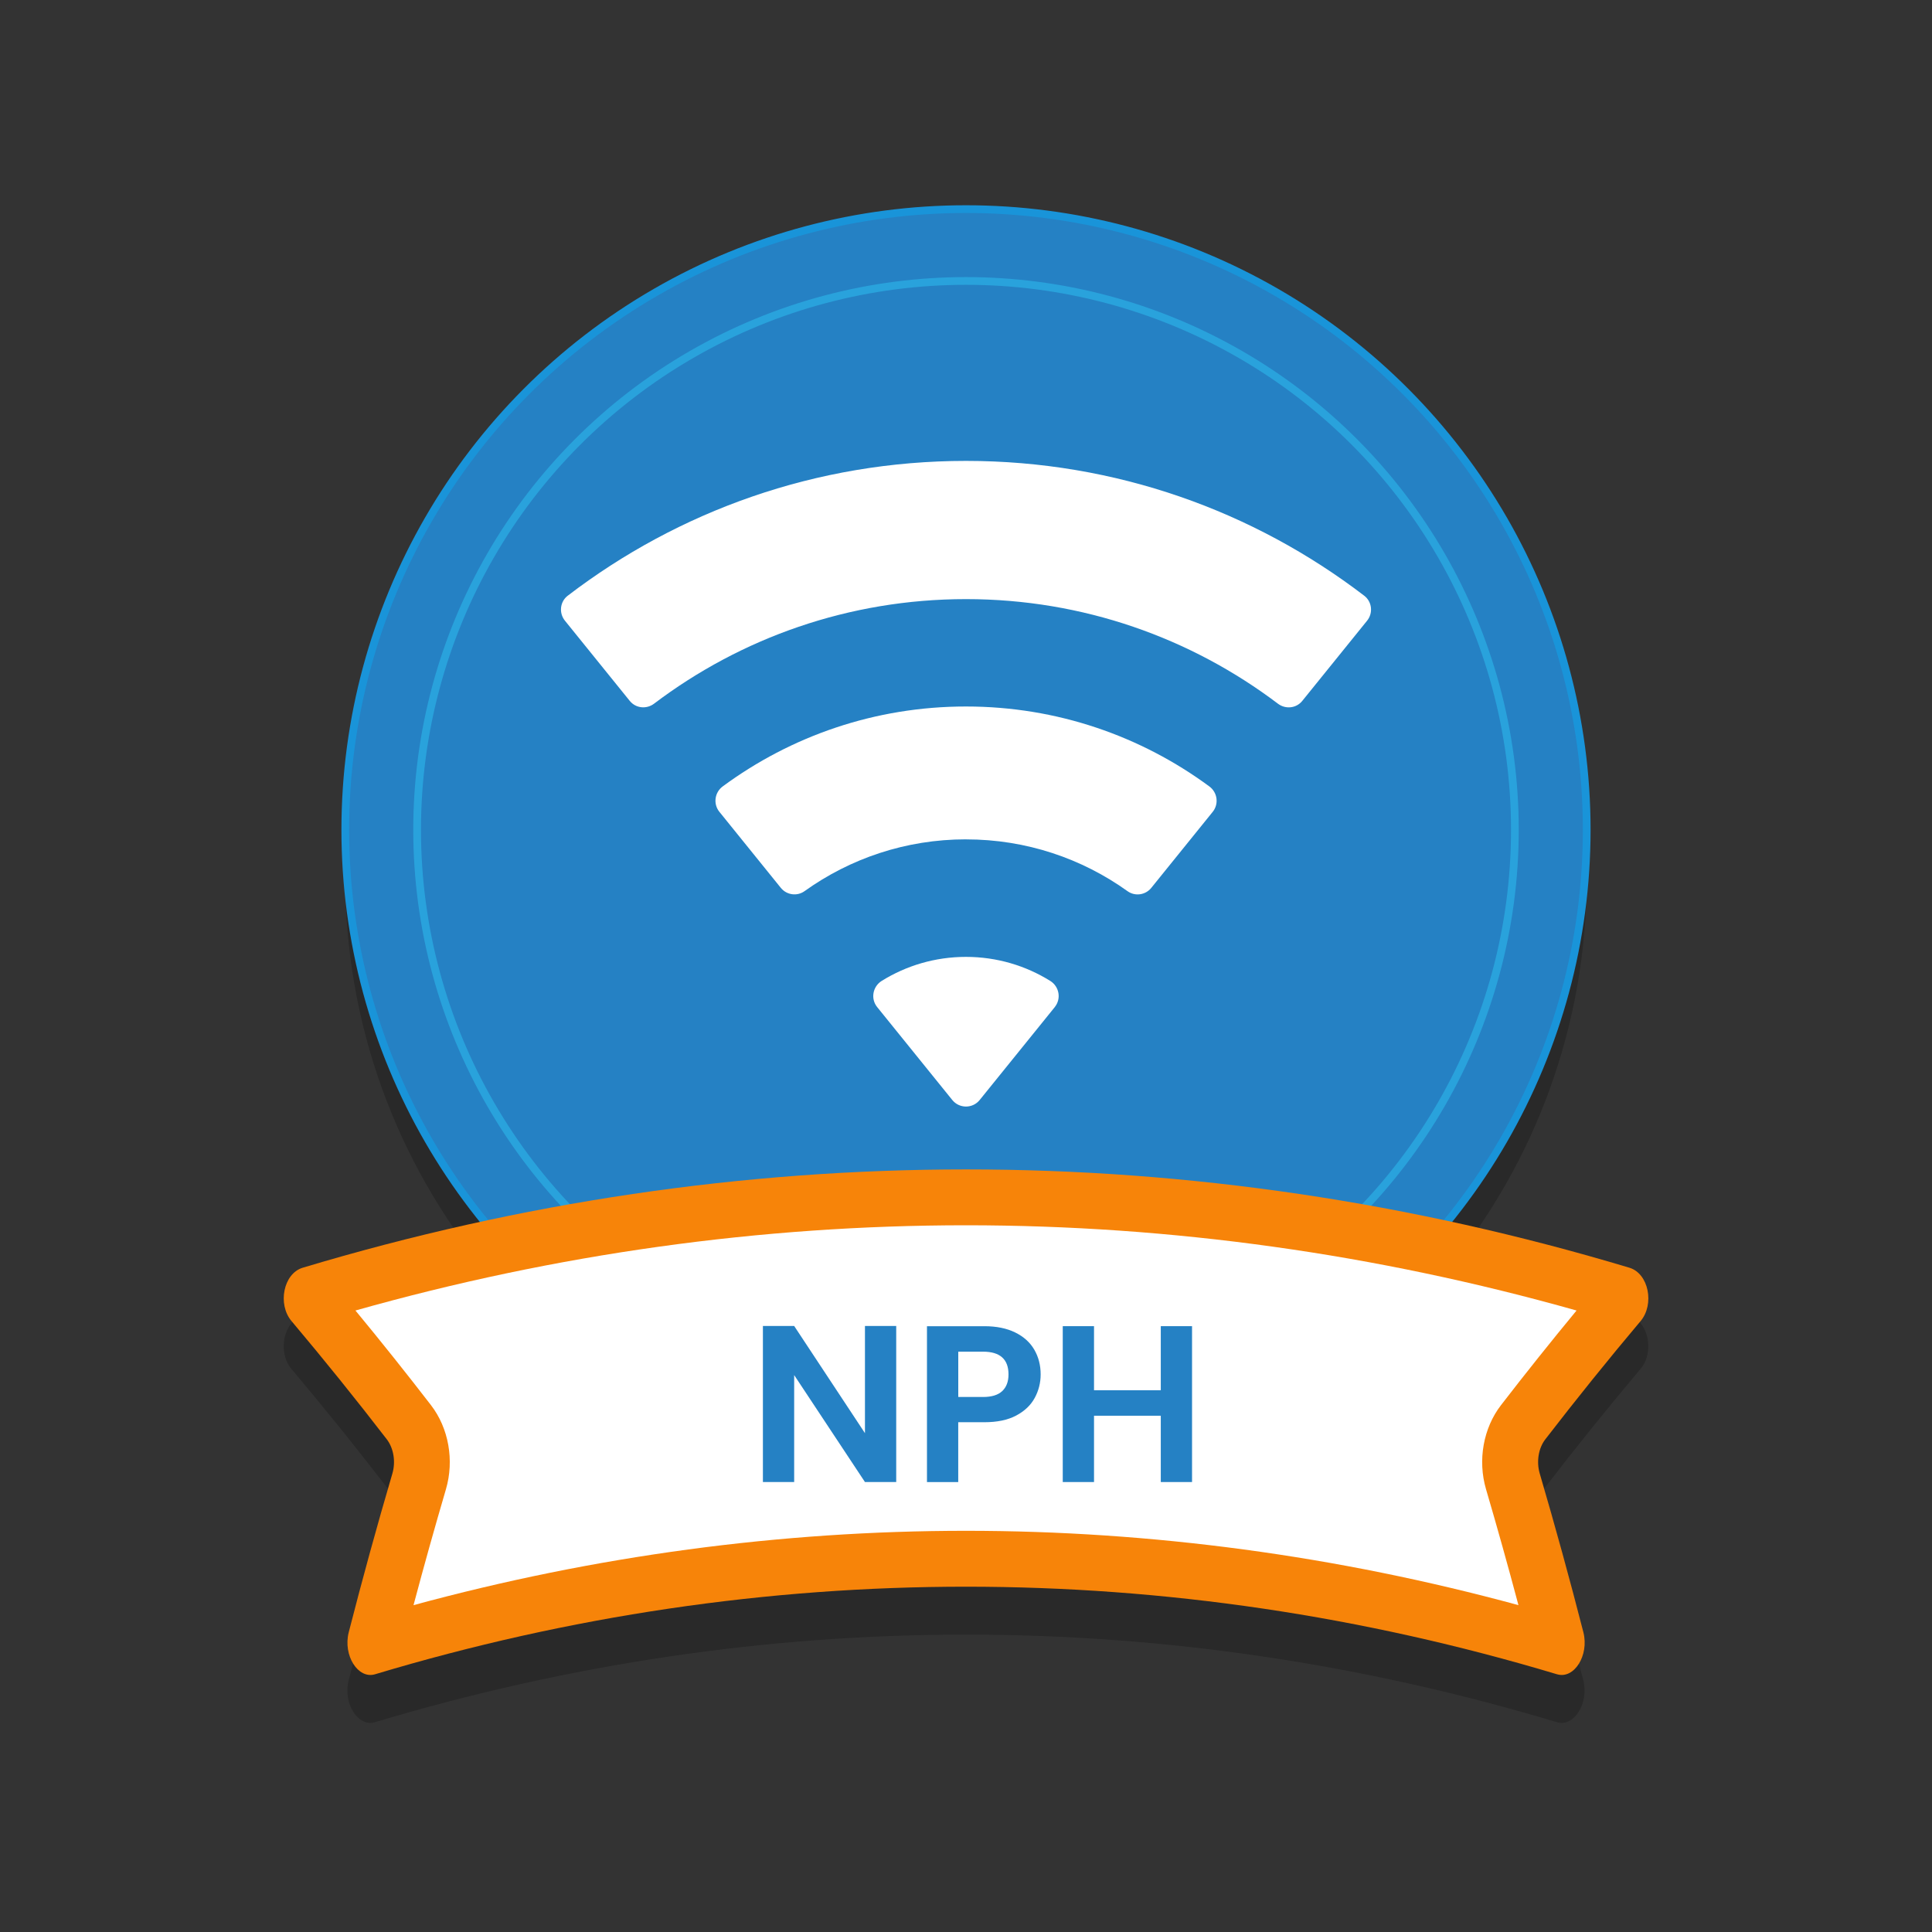 <svg xmlns="http://www.w3.org/2000/svg" viewBox="0 0 500 500"><rect x="0" y="0" width="500" height="500" fill="#333333" stroke="none"/><g><g id="OBJECTS"><g><path d="M424.55,354.3c3.7-4.36,2.1-12.32-2.87-13.82-15.59-4.68-31.26-8.69-46.99-12.08,22.46-27.63,35.95-62.86,35.95-101.25,0-88.72-71.92-160.64-160.64-160.64S89.36,138.44,89.36,227.16c0,38.39,13.48,73.61,35.95,101.25-15.73,3.39-31.41,7.4-46.99,12.08-4.96,1.49-6.56,9.45-2.87,13.82,8.44,10.02,16.66,20.23,24.65,30.59,1.78,2.3,2.33,5.8,1.44,8.84-4.01,13.67-7.78,27.37-11.3,41.1-1.52,6,2.42,12.18,6.81,10.86,100.64-30.22,205.26-30.22,305.89,0,4.39,1.32,8.33-4.86,6.81-10.86-3.52-13.73-7.28-27.43-11.3-41.1-.89-3.03-.33-6.53,1.44-8.84,7.99-10.37,16.21-20.57,24.65-30.59Z" opacity=".2"></path><circle cx="250" cy="214.76" r="160.64" fill="#2581c4" stroke="#1994d9" stroke-linecap="round" stroke-linejoin="round" stroke-width="2"></circle><circle cx="250" cy="214.76" r="142.05" fill="#2581c4" stroke="#29a2dc" stroke-linecap="round" stroke-linejoin="round" stroke-width="2"></circle><path d="M402.95,433.3c-100.64-30.22-205.26-30.22-305.89,0-4.39,1.32-8.33-4.86-6.81-10.86,3.52-13.73,7.28-27.43,11.3-41.1,.89-3.03,.33-6.53-1.44-8.84-7.99-10.37-16.21-20.57-24.65-30.59-3.7-4.36-2.1-12.32,2.87-13.82,112.97-33.93,230.41-33.93,343.37,0,4.96,1.49,6.56,9.45,2.87,13.82-8.44,10.02-16.66,20.23-24.65,30.59-1.78,2.3-2.33,5.8-1.44,8.84,4.01,13.67,7.78,27.37,11.3,41.1,1.52,6-2.42,12.18-6.81,10.86Z" fill="#f78409"></path><path d="M392.98,415.41c-46.96-12.77-94.99-19.24-142.98-19.24s-96.02,6.47-142.98,19.24c2.66-10.02,5.48-20.08,8.39-30,2.19-7.47,.71-15.8-3.86-21.74-6.38-8.27-12.93-16.49-19.56-24.51,51.85-14.64,104.96-22.06,158.01-22.06s106.15,7.42,158.01,22.06c-6.63,8.03-13.18,16.23-19.56,24.5-4.58,5.94-6.06,14.27-3.87,21.74,2.91,9.91,5.72,19.96,8.39,30Z" fill="#fff"></path><g><path d="M250,155.05c-30.32,0-58.28,10.08-80.73,27.06-1.97,1.49-4.74,1.2-6.29-.72l-16.78-20.76c-1.6-1.98-1.29-4.92,.73-6.46,28.58-21.88,64.3-34.89,103.07-34.89,38.77,0,74.49,13.02,103.07,34.9,2.02,1.55,2.33,4.48,.73,6.46l-16.78,20.76c-1.55,1.92-4.33,2.2-6.29,.72-22.45-16.98-50.41-27.07-80.73-27.07Z" fill="#fff"></path><path d="M250,217.22c-15.59,0-30.01,4.97-41.79,13.41-1.94,1.39-4.64,1-6.14-.86l-15.9-19.68c-1.64-2.03-1.23-5.02,.87-6.57,17.62-12.99,39.39-20.69,62.97-20.68,23.57,0,45.34,7.69,62.97,20.69,2.1,1.55,2.51,4.53,.87,6.57l-15.9,19.68c-1.5,1.86-4.2,2.25-6.14,.86-11.77-8.44-26.2-13.41-41.79-13.41Z" fill="#fff"></path><path d="M272.98,260.63l-19.44,24.05c-1.82,2.26-5.26,2.26-7.09,0l-19.44-24.05c-1.74-2.15-1.16-5.32,1.18-6.78,6.33-3.93,13.8-6.21,21.8-6.21,8,0,15.47,2.28,21.8,6.21,2.35,1.46,2.92,4.63,1.18,6.78Z" fill="#fff"></path></g><g><path d="M231.94,383.55h-8.09l-18.32-27.68v27.68h-8.09v-40.39h8.09l18.32,27.74v-27.74h8.09v40.39Z" fill="#2581c4"></path><path d="M267.79,361.77c-1.02,1.89-2.62,3.41-4.8,4.57-2.18,1.16-4.92,1.73-8.24,1.73h-6.76v15.49h-8.09v-40.34h14.85c3.12,0,5.78,.54,7.98,1.62,2.2,1.08,3.84,2.56,4.94,4.45s1.65,4.03,1.65,6.41c0,2.16-.51,4.18-1.53,6.07Zm-8.41-1.76c1.08-1.02,1.62-2.46,1.62-4.31,0-3.93-2.2-5.89-6.59-5.89h-6.41v11.73h6.41c2.23,0,3.89-.51,4.97-1.53Z" fill="#2581c4"></path><path d="M308.5,343.21v40.34h-8.09v-17.16h-17.28v17.16h-8.09v-40.34h8.09v16.59h17.28v-16.59h8.09Z" fill="#2581c4"></path></g></g></g></g></svg>